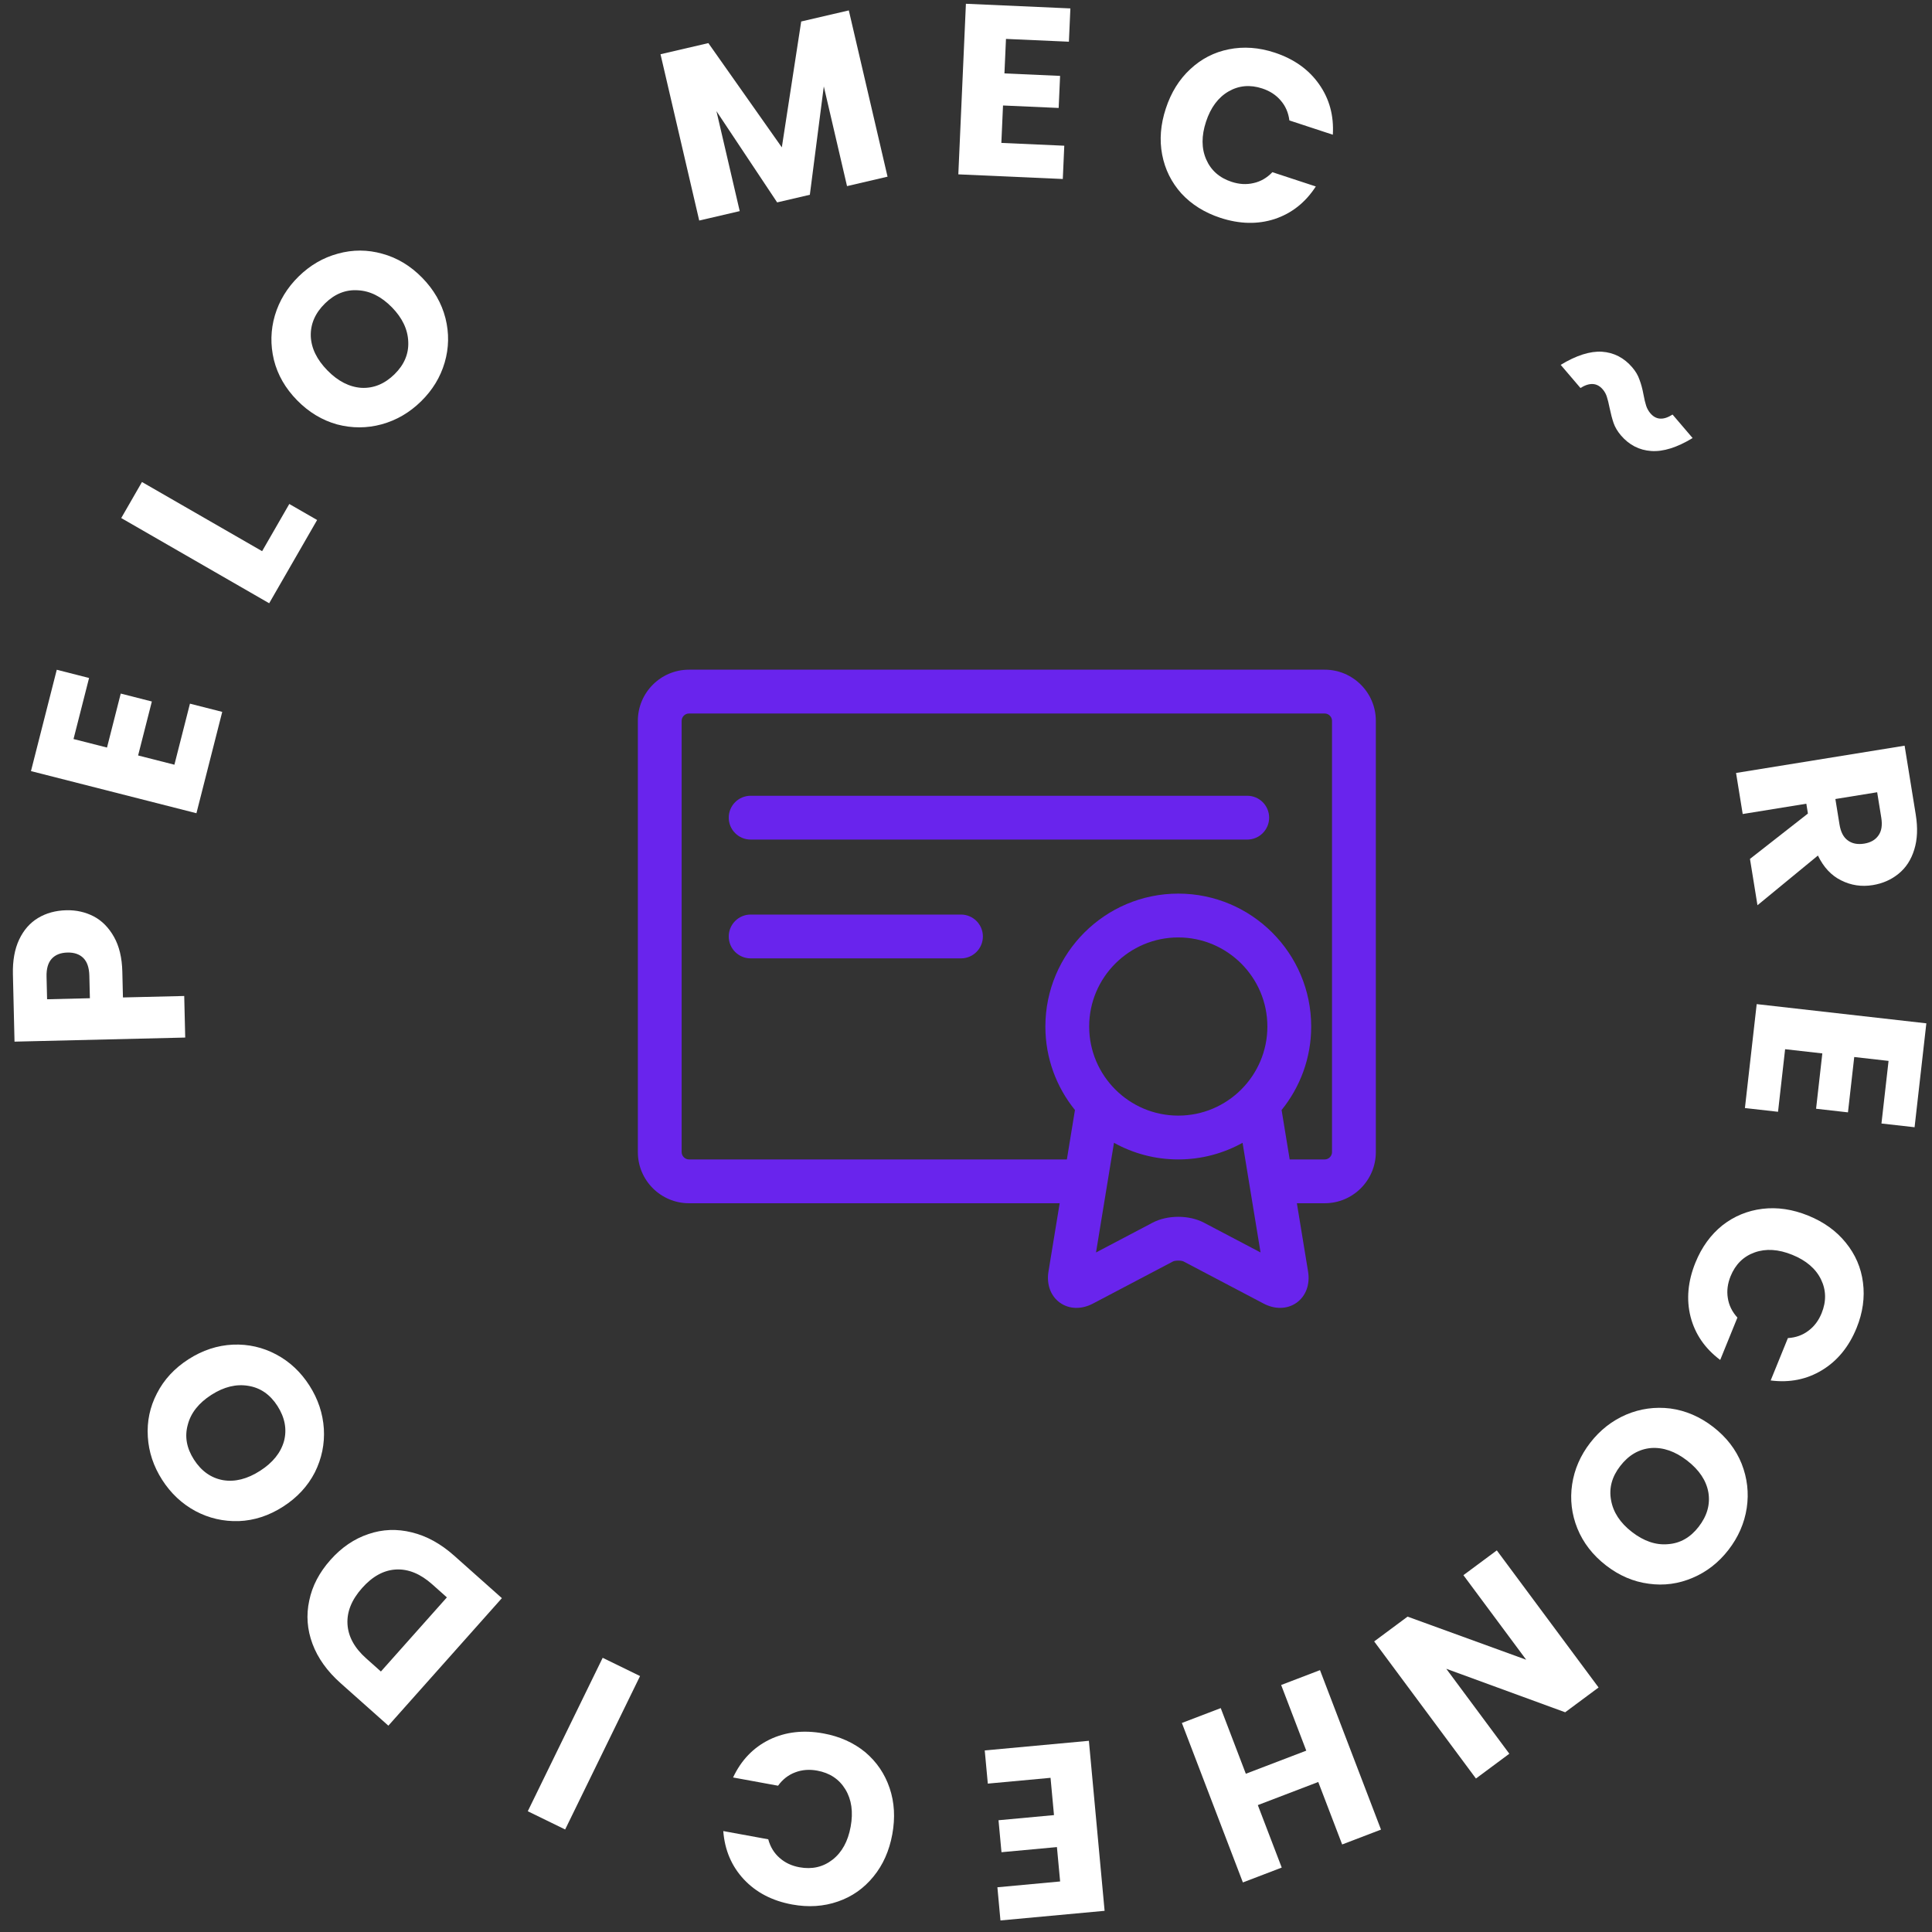 <svg xmlns="http://www.w3.org/2000/svg" width="107" height="107" viewBox="0 0 107 107" fill="none"><rect x="0" y="0" width="107" height="107" fill="#333333" stroke="none"/><path d="M96.919 47.569L100.128 45.057L100.04 44.512L96.516 45.083L96.148 42.809L105.483 41.298L106.1 45.114C106.219 45.85 106.192 46.496 106.018 47.051C105.846 47.616 105.554 48.063 105.144 48.394C104.742 48.722 104.267 48.931 103.717 49.02C103.097 49.121 102.514 49.033 101.969 48.758C101.425 48.491 100.996 48.032 100.682 47.383L97.334 50.135L96.919 47.569ZM101.649 44.252L101.877 45.661C101.944 46.078 102.097 46.372 102.334 46.542C102.572 46.722 102.877 46.782 103.249 46.722C103.604 46.664 103.866 46.513 104.036 46.267C104.206 46.03 104.258 45.703 104.191 45.287L103.963 43.877L101.649 44.252Z" fill="white"></path><path d="M104.594 58.756L102.693 58.541L102.346 61.606L100.58 61.406L100.926 58.341L98.865 58.108L98.473 61.574L96.639 61.367L97.291 55.611L106.687 56.675L106.035 62.43L104.201 62.223L104.594 58.756Z" fill="white"></path><path d="M100.146 67.325C101.011 67.676 101.704 68.176 102.226 68.824C102.756 69.476 103.073 70.21 103.177 71.028C103.286 71.857 103.168 72.696 102.824 73.545C102.401 74.585 101.765 75.364 100.915 75.881C100.065 76.398 99.115 76.589 98.065 76.454L99.019 74.107C99.456 74.081 99.836 73.945 100.159 73.698C100.479 73.46 100.721 73.137 100.887 72.729C101.154 72.072 101.141 71.447 100.85 70.853C100.558 70.259 100.029 69.807 99.263 69.496C98.498 69.185 97.804 69.141 97.181 69.362C96.557 69.584 96.112 70.024 95.845 70.681C95.68 71.089 95.628 71.489 95.691 71.883C95.751 72.285 95.928 72.648 96.223 72.972L95.27 75.318C94.423 74.683 93.875 73.884 93.627 72.92C93.387 71.96 93.478 70.96 93.901 69.92C94.246 69.072 94.742 68.386 95.39 67.865C96.043 67.354 96.783 67.049 97.609 66.948C98.435 66.848 99.28 66.973 100.146 67.325Z" fill="white"></path><path d="M88.072 79.904C88.617 79.201 89.281 78.682 90.064 78.345C90.841 78.016 91.656 77.903 92.507 78.006C93.36 78.122 94.153 78.463 94.884 79.029C95.615 79.596 96.14 80.275 96.458 81.067C96.771 81.865 96.865 82.682 96.74 83.517C96.611 84.359 96.273 85.132 95.729 85.835C95.185 86.538 94.524 87.054 93.746 87.383C92.963 87.719 92.151 87.829 91.311 87.711C90.465 87.601 89.676 87.263 88.945 86.697C88.213 86.13 87.685 85.448 87.36 84.651C87.042 83.859 86.945 83.046 87.069 82.211C87.194 81.376 87.528 80.607 88.072 79.904ZM89.734 81.191C89.272 81.787 89.102 82.417 89.225 83.08C89.342 83.75 89.727 84.338 90.38 84.844C91.04 85.355 91.706 85.581 92.377 85.521C93.049 85.474 93.617 85.153 94.078 84.556C94.546 83.953 94.725 83.319 94.615 82.654C94.499 81.997 94.108 81.41 93.44 80.893C92.78 80.381 92.114 80.149 91.441 80.196C90.77 80.256 90.201 80.587 89.734 81.191Z" fill="white"></path><path d="M76.106 90.907L77.955 89.534L84.525 91.921L81.048 87.238L82.898 85.865L88.534 93.458L86.684 94.831L80.099 92.422L83.591 97.127L81.742 98.5L76.106 90.907Z" fill="white"></path><path d="M68.835 104.255L65.456 95.423L67.608 94.6L68.998 98.236L72.345 96.956L70.954 93.32L73.105 92.497L76.484 101.329L74.333 102.152L73.009 98.692L69.662 99.972L70.986 103.432L68.835 104.255Z" fill="white"></path><path d="M58.713 104.201L58.536 102.297L55.465 102.581L55.301 100.81L58.373 100.526L58.182 98.461L54.708 98.782L54.538 96.944L60.306 96.411L61.176 105.827L55.408 106.36L55.239 104.523L58.713 104.201Z" fill="white"></path><path d="M49.418 101.589C49.25 102.508 48.901 103.289 48.373 103.932C47.843 104.583 47.188 105.043 46.409 105.311C45.619 105.587 44.774 105.642 43.873 105.477C42.768 105.275 41.877 104.81 41.197 104.084C40.518 103.357 40.138 102.465 40.057 101.41L42.548 101.866C42.662 102.288 42.873 102.633 43.18 102.899C43.479 103.164 43.844 103.336 44.277 103.415C44.975 103.542 45.585 103.403 46.107 102.996C46.628 102.59 46.964 101.98 47.112 101.167C47.261 100.355 47.163 99.666 46.82 99.101C46.476 98.536 45.955 98.189 45.257 98.062C44.824 97.983 44.421 98.014 44.048 98.156C43.667 98.296 43.348 98.543 43.091 98.898L40.6 98.442C41.049 97.484 41.72 96.785 42.613 96.346C43.504 95.915 44.502 95.801 45.606 96.003C46.507 96.168 47.279 96.515 47.922 97.043C48.554 97.579 49.004 98.241 49.27 99.029C49.537 99.817 49.586 100.671 49.418 101.589Z" fill="white"></path><path d="M29.23 100.312L33.378 91.814L35.448 92.825L31.3 101.322L29.23 100.312Z" fill="white"></path><path d="M18.863 93.218C18.118 92.555 17.599 91.828 17.305 91.037C17.011 90.247 16.952 89.449 17.127 88.643C17.291 87.839 17.683 87.088 18.304 86.39C18.919 85.699 19.619 85.223 20.405 84.961C21.185 84.693 21.988 84.662 22.814 84.869C23.633 85.069 24.412 85.498 25.15 86.155L27.796 88.51L21.509 95.573L18.863 93.218ZM23.935 87.742C23.284 87.163 22.62 86.89 21.941 86.923C21.262 86.956 20.633 87.298 20.054 87.949C19.475 88.599 19.205 89.267 19.245 89.951C19.285 90.636 19.63 91.268 20.281 91.847L21.096 92.573L24.75 88.468L23.935 87.742Z" fill="white"></path><path d="M17.134 76.731C17.614 77.48 17.881 78.279 17.936 79.129C17.986 79.972 17.82 80.778 17.437 81.545C17.043 82.311 16.456 82.943 15.678 83.442C14.899 83.942 14.083 84.209 13.231 84.243C12.373 84.27 11.572 84.085 10.827 83.689C10.077 83.284 9.462 82.708 8.982 81.96C8.502 81.211 8.237 80.416 8.187 79.573C8.133 78.722 8.301 77.921 8.693 77.168C9.08 76.408 9.663 75.778 10.442 75.278C11.22 74.779 12.04 74.51 12.9 74.47C13.752 74.435 14.551 74.617 15.296 75.013C16.042 75.41 16.654 75.983 17.134 76.731ZM15.366 77.865C14.958 77.231 14.422 76.86 13.756 76.753C13.086 76.639 12.403 76.805 11.707 77.251C11.004 77.702 10.568 78.254 10.4 78.906C10.219 79.555 10.332 80.197 10.739 80.832C11.151 81.475 11.689 81.856 12.352 81.975C13.01 82.086 13.694 81.914 14.405 81.458C15.108 81.007 15.55 80.457 15.731 79.808C15.899 79.155 15.777 78.508 15.366 77.865Z" fill="white"></path><path d="M3.676 50.412C4.223 50.399 4.729 50.513 5.193 50.753C5.648 50.994 6.021 51.371 6.311 51.885C6.602 52.399 6.757 53.042 6.775 53.814L6.809 55.242L10.203 55.161L10.258 57.463L0.804 57.689L0.715 53.959C0.697 53.205 0.812 52.565 1.06 52.038C1.308 51.511 1.658 51.111 2.109 50.84C2.561 50.569 3.083 50.426 3.676 50.412ZM4.948 54.033C4.937 53.593 4.826 53.268 4.615 53.057C4.403 52.847 4.109 52.746 3.732 52.755C3.355 52.764 3.065 52.879 2.864 53.099C2.663 53.32 2.567 53.65 2.578 54.09L2.608 55.342L4.978 55.285L4.948 54.033Z" fill="white"></path><path d="M4.072 40.93L5.926 41.402L6.687 38.412L8.41 38.851L7.649 41.84L9.659 42.352L10.52 38.971L12.308 39.426L10.879 45.039L1.715 42.706L3.144 37.093L4.933 37.549L4.072 40.93Z" fill="white"></path><path d="M14.517 30.526L16.022 27.912L17.563 28.799L14.908 33.41L6.714 28.691L7.863 26.695L14.517 30.526Z" fill="white"></path><path d="M23.319 22.228C22.684 22.851 21.956 23.275 21.134 23.501C20.319 23.722 19.497 23.723 18.667 23.505C17.838 23.274 17.099 22.828 16.452 22.167C15.805 21.507 15.377 20.762 15.17 19.935C14.969 19.101 14.987 18.279 15.224 17.468C15.467 16.652 15.906 15.932 16.541 15.31C17.177 14.688 17.901 14.267 18.717 14.047C19.538 13.82 20.357 13.822 21.174 14.053C21.997 14.277 22.733 14.72 23.38 15.38C24.027 16.041 24.458 16.788 24.671 17.622C24.879 18.45 24.864 19.269 24.627 20.08C24.39 20.89 23.954 21.606 23.319 22.228ZM21.849 20.727C22.387 20.199 22.641 19.599 22.61 18.925C22.585 18.246 22.284 17.611 21.706 17.02C21.121 16.424 20.492 16.11 19.82 16.077C19.147 16.032 18.541 16.274 18.003 16.802C17.457 17.336 17.194 17.939 17.212 18.613C17.237 19.28 17.545 19.915 18.136 20.518C18.72 21.114 19.349 21.435 20.021 21.48C20.694 21.512 21.303 21.262 21.849 20.727Z" fill="white"></path><path d="M47.01 0.576L49.155 9.785L46.911 10.308L45.625 4.785L44.852 10.787L43.041 11.209L39.679 6.155L40.968 11.692L38.725 12.214L36.581 3.004L39.231 2.387L43.3 8.161L44.373 1.19L47.01 0.576Z" fill="white"></path><path d="M55.714 2.155L55.629 4.066L58.711 4.203L58.632 5.979L55.55 5.842L55.458 7.915L58.943 8.07L58.861 9.913L53.075 9.656L53.495 0.209L59.281 0.466L59.199 2.31L55.714 2.155Z" fill="white"></path><path d="M64.567 6.008C64.858 5.121 65.31 4.395 65.921 3.83C66.534 3.257 67.246 2.891 68.054 2.731C68.874 2.566 69.719 2.626 70.59 2.912C71.656 3.263 72.476 3.844 73.05 4.657C73.625 5.469 73.88 6.404 73.816 7.461L71.41 6.67C71.355 6.236 71.193 5.866 70.924 5.56C70.665 5.257 70.326 5.037 69.908 4.9C69.234 4.678 68.611 4.734 68.039 5.065C67.466 5.397 67.051 5.955 66.793 6.74C66.535 7.525 66.538 8.221 66.802 8.827C67.066 9.434 67.534 9.848 68.209 10.07C68.626 10.207 69.03 10.231 69.418 10.141C69.816 10.055 70.166 9.853 70.468 9.536L72.874 10.327C72.298 11.216 71.538 11.816 70.594 12.13C69.652 12.435 68.648 12.412 67.582 12.062C66.712 11.775 65.994 11.327 65.43 10.716C64.876 10.099 64.521 9.382 64.364 8.565C64.207 7.748 64.275 6.896 64.567 6.008Z" fill="white"></path><path d="M86.436 20.207C87.299 19.683 88.061 19.44 88.72 19.479C89.385 19.525 89.945 19.815 90.4 20.347C90.587 20.566 90.719 20.79 90.796 21.019C90.886 21.249 90.963 21.532 91.025 21.868C91.07 22.113 91.118 22.315 91.169 22.471C91.221 22.628 91.299 22.768 91.404 22.891C91.719 23.26 92.128 23.283 92.631 22.959L93.742 24.26C92.879 24.785 92.115 25.024 91.45 24.978C90.784 24.932 90.224 24.642 89.769 24.11C89.583 23.891 89.448 23.664 89.365 23.428C89.287 23.199 89.213 22.919 89.144 22.589C89.094 22.337 89.043 22.132 88.992 21.975C88.946 21.825 88.871 21.689 88.766 21.566C88.451 21.197 88.039 21.171 87.53 21.488L86.436 20.207Z" fill="white"></path><path d="M73.367 37.089H38.157C36.596 37.089 35.326 38.359 35.326 39.92V63.808C35.326 65.369 36.596 66.639 38.157 66.639H58.688L58.068 70.42C57.952 71.132 58.187 71.776 58.698 72.144C59.209 72.512 59.895 72.532 60.533 72.195L64.963 69.864C65.086 69.8 65.427 69.8 65.55 69.864L69.98 72.195C70.283 72.355 70.597 72.434 70.897 72.434C71.23 72.434 71.547 72.337 71.815 72.144C72.326 71.776 72.561 71.131 72.445 70.42L71.825 66.639H73.367C74.928 66.639 76.198 65.369 76.198 63.808V39.92C76.198 38.359 74.928 37.089 73.367 37.089ZM65.257 61.786C62.536 61.786 60.322 59.573 60.322 56.852C60.322 54.132 62.536 51.918 65.257 51.918C67.977 51.918 70.191 54.132 70.191 56.852C70.191 59.573 67.977 61.786 65.257 61.786ZM66.681 67.717C65.855 67.282 64.657 67.282 63.832 67.717L60.701 69.365L61.696 63.292C62.752 63.878 63.966 64.213 65.257 64.213C66.547 64.213 67.761 63.878 68.817 63.292L69.205 65.66C69.206 65.663 69.206 65.668 69.207 65.672L69.813 69.365L66.681 67.717ZM73.771 63.808C73.771 64.027 73.586 64.213 73.367 64.213H71.427L70.984 61.509C70.982 61.499 70.979 61.489 70.977 61.478C72.002 60.213 72.618 58.603 72.618 56.852C72.618 52.793 69.316 49.491 65.257 49.491C61.198 49.491 57.896 52.793 57.896 56.852C57.896 58.603 58.511 60.213 59.536 61.478C59.534 61.488 59.531 61.499 59.529 61.509L59.086 64.215C59.072 64.214 59.059 64.213 59.046 64.213H38.157C37.938 64.213 37.752 64.027 37.752 63.808V39.92C37.752 39.701 37.938 39.516 38.157 39.516H73.367C73.586 39.516 73.771 39.701 73.771 39.92V63.808Z" fill="#6924ED"></path><path d="M69.076 44.072H41.573C40.903 44.072 40.36 44.615 40.36 45.285C40.36 45.955 40.903 46.498 41.573 46.498H69.076C69.746 46.498 70.289 45.955 70.289 45.285C70.289 44.615 69.746 44.072 69.076 44.072Z" fill="#6924ED"></path><path d="M53.221 50.651H41.573C40.903 50.651 40.36 51.194 40.36 51.864C40.36 52.535 40.903 53.078 41.573 53.078H53.221C53.892 53.078 54.435 52.535 54.435 51.864C54.435 51.194 53.892 50.651 53.221 50.651Z" fill="#6924ED"></path></svg>